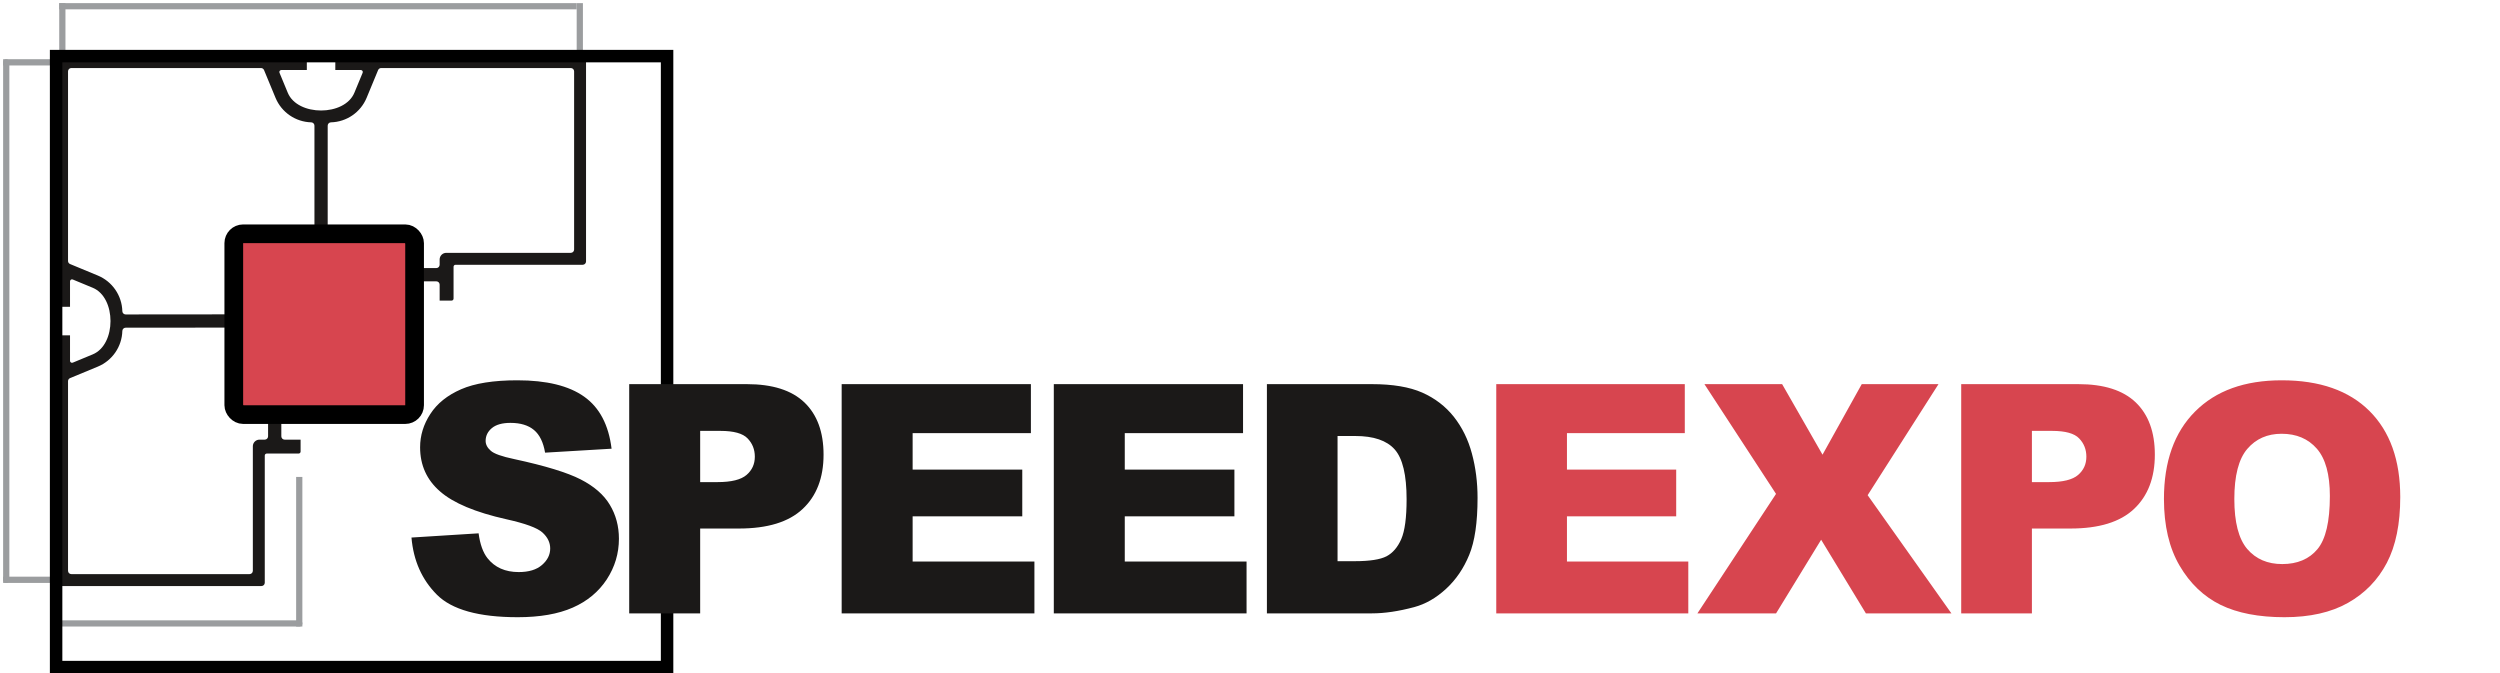 <?xml version="1.0" encoding="UTF-8"?> <svg xmlns="http://www.w3.org/2000/svg" width="401" height="108" viewBox="0 0 401 108" fill="none"><path fill-rule="evenodd" clip-rule="evenodd" d="M11.24 42.351L15.69 44.195C18.016 45.158 19.558 47.402 19.623 49.92C19.63 50.208 19.866 50.437 20.154 50.437L38.03 50.421V52.546L20.154 52.563C19.866 52.563 19.63 52.792 19.623 53.08C19.558 55.598 18.016 57.842 15.69 58.805L11.24 60.648C11.041 60.73 10.912 60.924 10.912 61.139V91.556C10.912 91.85 11.15 92.088 11.443 92.088H40.025C40.318 92.088 40.556 91.85 40.556 91.556V71.581C40.556 70.994 41.032 70.519 41.618 70.519H42.469C42.762 70.519 43 70.281 43 69.987V65.921H45.125V69.987C45.125 70.281 45.363 70.519 45.656 70.519H48.215V72.431C48.215 72.607 48.072 72.75 47.897 72.75H42.787C42.611 72.75 42.469 72.893 42.469 73.069V93.469C42.469 93.762 42.231 94 41.938 94H9.531C9.237 94 9 93.762 9 93.469V54.103C9 53.927 9.142 53.785 9.319 53.785H11.231V57.875C11.231 58.099 11.461 58.257 11.672 58.17L14.876 56.842C18.675 55.269 18.675 47.731 14.876 46.158L11.672 44.831C11.465 44.744 11.231 44.896 11.231 45.125V49.216H9.319C9.142 49.216 9 49.073 9 48.897V9.532C9 9.238 9.237 9 9.531 9H48.897C49.072 9 49.215 9.143 49.215 9.319V11.231H45.125C44.901 11.231 44.743 11.461 44.831 11.672L46.158 14.876C47.731 18.675 55.269 18.675 56.842 14.876L58.169 11.672C58.256 11.465 58.103 11.231 57.875 11.231H53.784V9.319C53.784 9.143 53.927 9 54.103 9H93.469C93.762 9 94 9.238 94 9.532V41.937C94 42.231 93.762 42.469 93.469 42.469H73.069C72.893 42.469 72.75 42.611 72.75 42.787V47.897C72.75 48.073 72.607 48.216 72.431 48.216H70.519V45.656C70.519 45.363 70.281 45.125 69.987 45.125H65.587V43H69.987C70.281 43 70.519 42.762 70.519 42.469V41.619C70.519 41.032 70.995 40.556 71.581 40.556H91.556C91.849 40.556 92.088 40.319 92.088 40.025V11.444C92.088 11.15 91.849 10.913 91.556 10.913H61.139C60.924 10.913 60.731 11.042 60.648 11.241L58.806 15.69C57.841 18.017 55.598 19.558 53.08 19.623C52.792 19.63 52.562 19.866 52.562 20.154V37.547H50.437V20.154C50.437 19.866 50.208 19.63 49.92 19.623C47.402 19.558 45.158 18.017 44.194 15.69L42.352 11.241C42.269 11.042 42.076 10.913 41.861 10.913H11.443C11.15 10.913 10.912 11.15 10.912 11.444V41.861C10.912 42.076 11.041 42.27 11.24 42.351Z" fill="#1B1918"></path><rect x="38" y="38" width="28" height="28" fill="#D7454F"></rect><rect x="37.5" y="37.5" width="29" height="29" rx="1.5" stroke="black" stroke-width="3"></rect><path fill-rule="evenodd" clip-rule="evenodd" d="M48 100H33.594Z" fill="#9B9D9F"></path><path d="M10 100H33.769M48 100H33.594" stroke="#9B9D9F" stroke-linecap="round" stroke-linejoin="round"></path><path d="M48 100V77" stroke="#9B9D9F" stroke-linecap="square" stroke-linejoin="round"></path><path fill-rule="evenodd" clip-rule="evenodd" d="M9 93H1Z" fill="#9B9D9F"></path><path d="M9 93H1" stroke="#9B9D9F" stroke-linecap="square" stroke-linejoin="round"></path><path fill-rule="evenodd" clip-rule="evenodd" d="M1 93V50Z" fill="#9B9D9F"></path><path fill-rule="evenodd" clip-rule="evenodd" d="M1 10V50Z" fill="#9B9D9F"></path><path d="M1 93V50V10" stroke="#9B9D9F" stroke-linecap="round" stroke-linejoin="round"></path><path fill-rule="evenodd" clip-rule="evenodd" d="M9 10H1Z" fill="#9B9D9F"></path><path d="M9 10H1" stroke="#9B9D9F" stroke-linecap="square" stroke-linejoin="round"></path><path d="M10 9V1" stroke="#9B9D9F" stroke-linecap="square" stroke-linejoin="round"></path><path d="M92 1H52H10" stroke="#9B9D9F" stroke-linecap="square" stroke-linejoin="round"></path><path d="M93 9V1" stroke="#9B9D9F" stroke-linecap="square" stroke-linejoin="round"></path><rect x="9" y="9" width="98" height="98" stroke="black" stroke-width="2"></rect><path fill-rule="evenodd" clip-rule="evenodd" d="M66 86.222L76.767 85.546C76.998 87.292 77.477 88.627 78.194 89.534C79.365 91.015 81.031 91.76 83.202 91.76C84.817 91.76 86.065 91.383 86.936 90.621C87.816 89.86 88.252 88.978 88.252 87.977C88.252 87.027 87.842 86.171 87.013 85.418C86.184 84.664 84.253 83.963 81.219 83.287C76.246 82.174 72.708 80.685 70.589 78.828C68.453 76.979 67.384 74.617 67.384 71.741C67.384 69.858 67.931 68.078 69.025 66.401C70.119 64.714 71.76 63.396 73.956 62.438C76.152 61.479 79.16 61 82.98 61C87.671 61 91.243 61.873 93.704 63.627C96.165 65.373 97.626 68.155 98.097 71.972L87.432 72.606C87.15 70.937 86.552 69.721 85.646 68.968C84.731 68.206 83.475 67.83 81.877 67.83C80.561 67.83 79.562 68.112 78.895 68.668C78.228 69.225 77.895 69.91 77.895 70.714C77.895 71.296 78.169 71.818 78.707 72.289C79.228 72.777 80.493 73.222 82.493 73.641C87.449 74.711 90.995 75.798 93.132 76.893C95.276 77.989 96.84 79.341 97.814 80.967C98.789 82.585 99.276 84.399 99.276 86.41C99.276 88.764 98.626 90.938 97.328 92.932C96.02 94.918 94.208 96.433 91.867 97.46C89.534 98.487 86.594 99 83.04 99C76.801 99 72.477 97.793 70.076 95.388C67.675 92.984 66.316 89.928 66 86.222ZM100.924 61.616H119.793C123.903 61.616 126.979 62.592 129.03 64.552C131.073 66.512 132.098 69.302 132.098 72.922C132.098 76.637 130.979 79.546 128.748 81.635C126.518 83.731 123.108 84.776 118.528 84.776H112.307V98.384H100.924V61.616ZM112.307 77.33H115.101C117.306 77.33 118.853 76.945 119.741 76.183C120.63 75.421 121.075 74.446 121.075 73.256C121.075 72.101 120.69 71.125 119.912 70.32C119.143 69.516 117.69 69.114 115.554 69.114H112.307V77.33ZM135.003 61.616H165.356V69.473H146.386V75.327H163.972V82.824H146.386V90.065H165.92V98.384H135.003V61.616ZM169.03 61.616H199.384V69.473H180.413V75.327H197.999V82.824H180.413V90.065H199.948V98.384H169.03V61.616ZM203.212 61.616H220.072C223.387 61.616 226.079 62.07 228.121 62.968C230.164 63.876 231.856 65.168 233.197 66.854C234.53 68.549 235.496 70.509 236.094 72.751C236.701 74.993 237 77.364 237 79.872C237 83.8 236.556 86.847 235.658 89.012C234.77 91.178 233.531 92.992 231.941 94.456C230.352 95.919 228.651 96.895 226.831 97.382C224.344 98.05 222.088 98.384 220.072 98.384H203.212V61.616ZM214.543 69.935V90.014H217.328C219.704 90.014 221.396 89.748 222.404 89.226C223.404 88.695 224.19 87.78 224.763 86.471C225.335 85.152 225.618 83.03 225.618 80.086C225.618 76.192 224.985 73.53 223.712 72.092C222.439 70.654 220.328 69.935 217.38 69.935H214.543Z" fill="#1B1918"></path><path fill-rule="evenodd" clip-rule="evenodd" d="M240 61.616H270.241V69.473H251.34V75.327H268.862V82.824H251.34V90.065H270.803V98.384H240V61.616ZM273.39 61.616H285.854L292.333 72.931L298.624 61.616H310.935L299.57 79.427L313.005 98.384H299.289L292.111 86.573L284.883 98.384H272.266L284.875 79.221L273.39 61.616ZM314.578 61.616H333.376C337.471 61.616 340.536 62.592 342.579 64.552C344.614 66.512 345.636 69.302 345.636 72.922C345.636 76.637 344.521 79.546 342.299 81.635C340.077 83.731 336.68 84.776 332.116 84.776H325.918V98.384H314.578V61.616ZM325.918 77.33H328.702C330.899 77.33 332.44 76.945 333.325 76.183C334.211 75.421 334.653 74.446 334.653 73.256C334.653 72.101 334.27 71.125 333.495 70.32C332.729 69.516 331.282 69.114 329.153 69.114H325.918V77.33ZM347.097 80.026C347.097 74.026 348.757 69.353 352.086 66.015C355.415 62.669 360.046 61 365.989 61C372.076 61 376.767 62.643 380.062 65.921C383.357 69.208 385 73.812 385 79.726C385 84.022 384.285 87.54 382.846 90.288C381.407 93.035 379.321 95.174 376.605 96.707C373.881 98.238 370.493 99 366.432 99C362.311 99 358.897 98.341 356.189 97.023C353.491 95.697 351.294 93.608 349.617 90.75C347.94 87.9 347.097 84.322 347.097 80.026ZM358.386 80.051C358.386 83.757 359.076 86.428 360.446 88.045C361.826 89.663 363.699 90.476 366.065 90.476C368.492 90.476 370.382 89.68 371.71 88.097C373.047 86.505 373.711 83.663 373.711 79.547C373.711 76.089 373.013 73.564 371.625 71.972C370.229 70.372 368.347 69.576 365.963 69.576C363.682 69.576 361.843 70.389 360.463 72.006C359.076 73.624 358.386 76.311 358.386 80.051Z" fill="#CD1723" fill-opacity="0.8"></path></svg> 